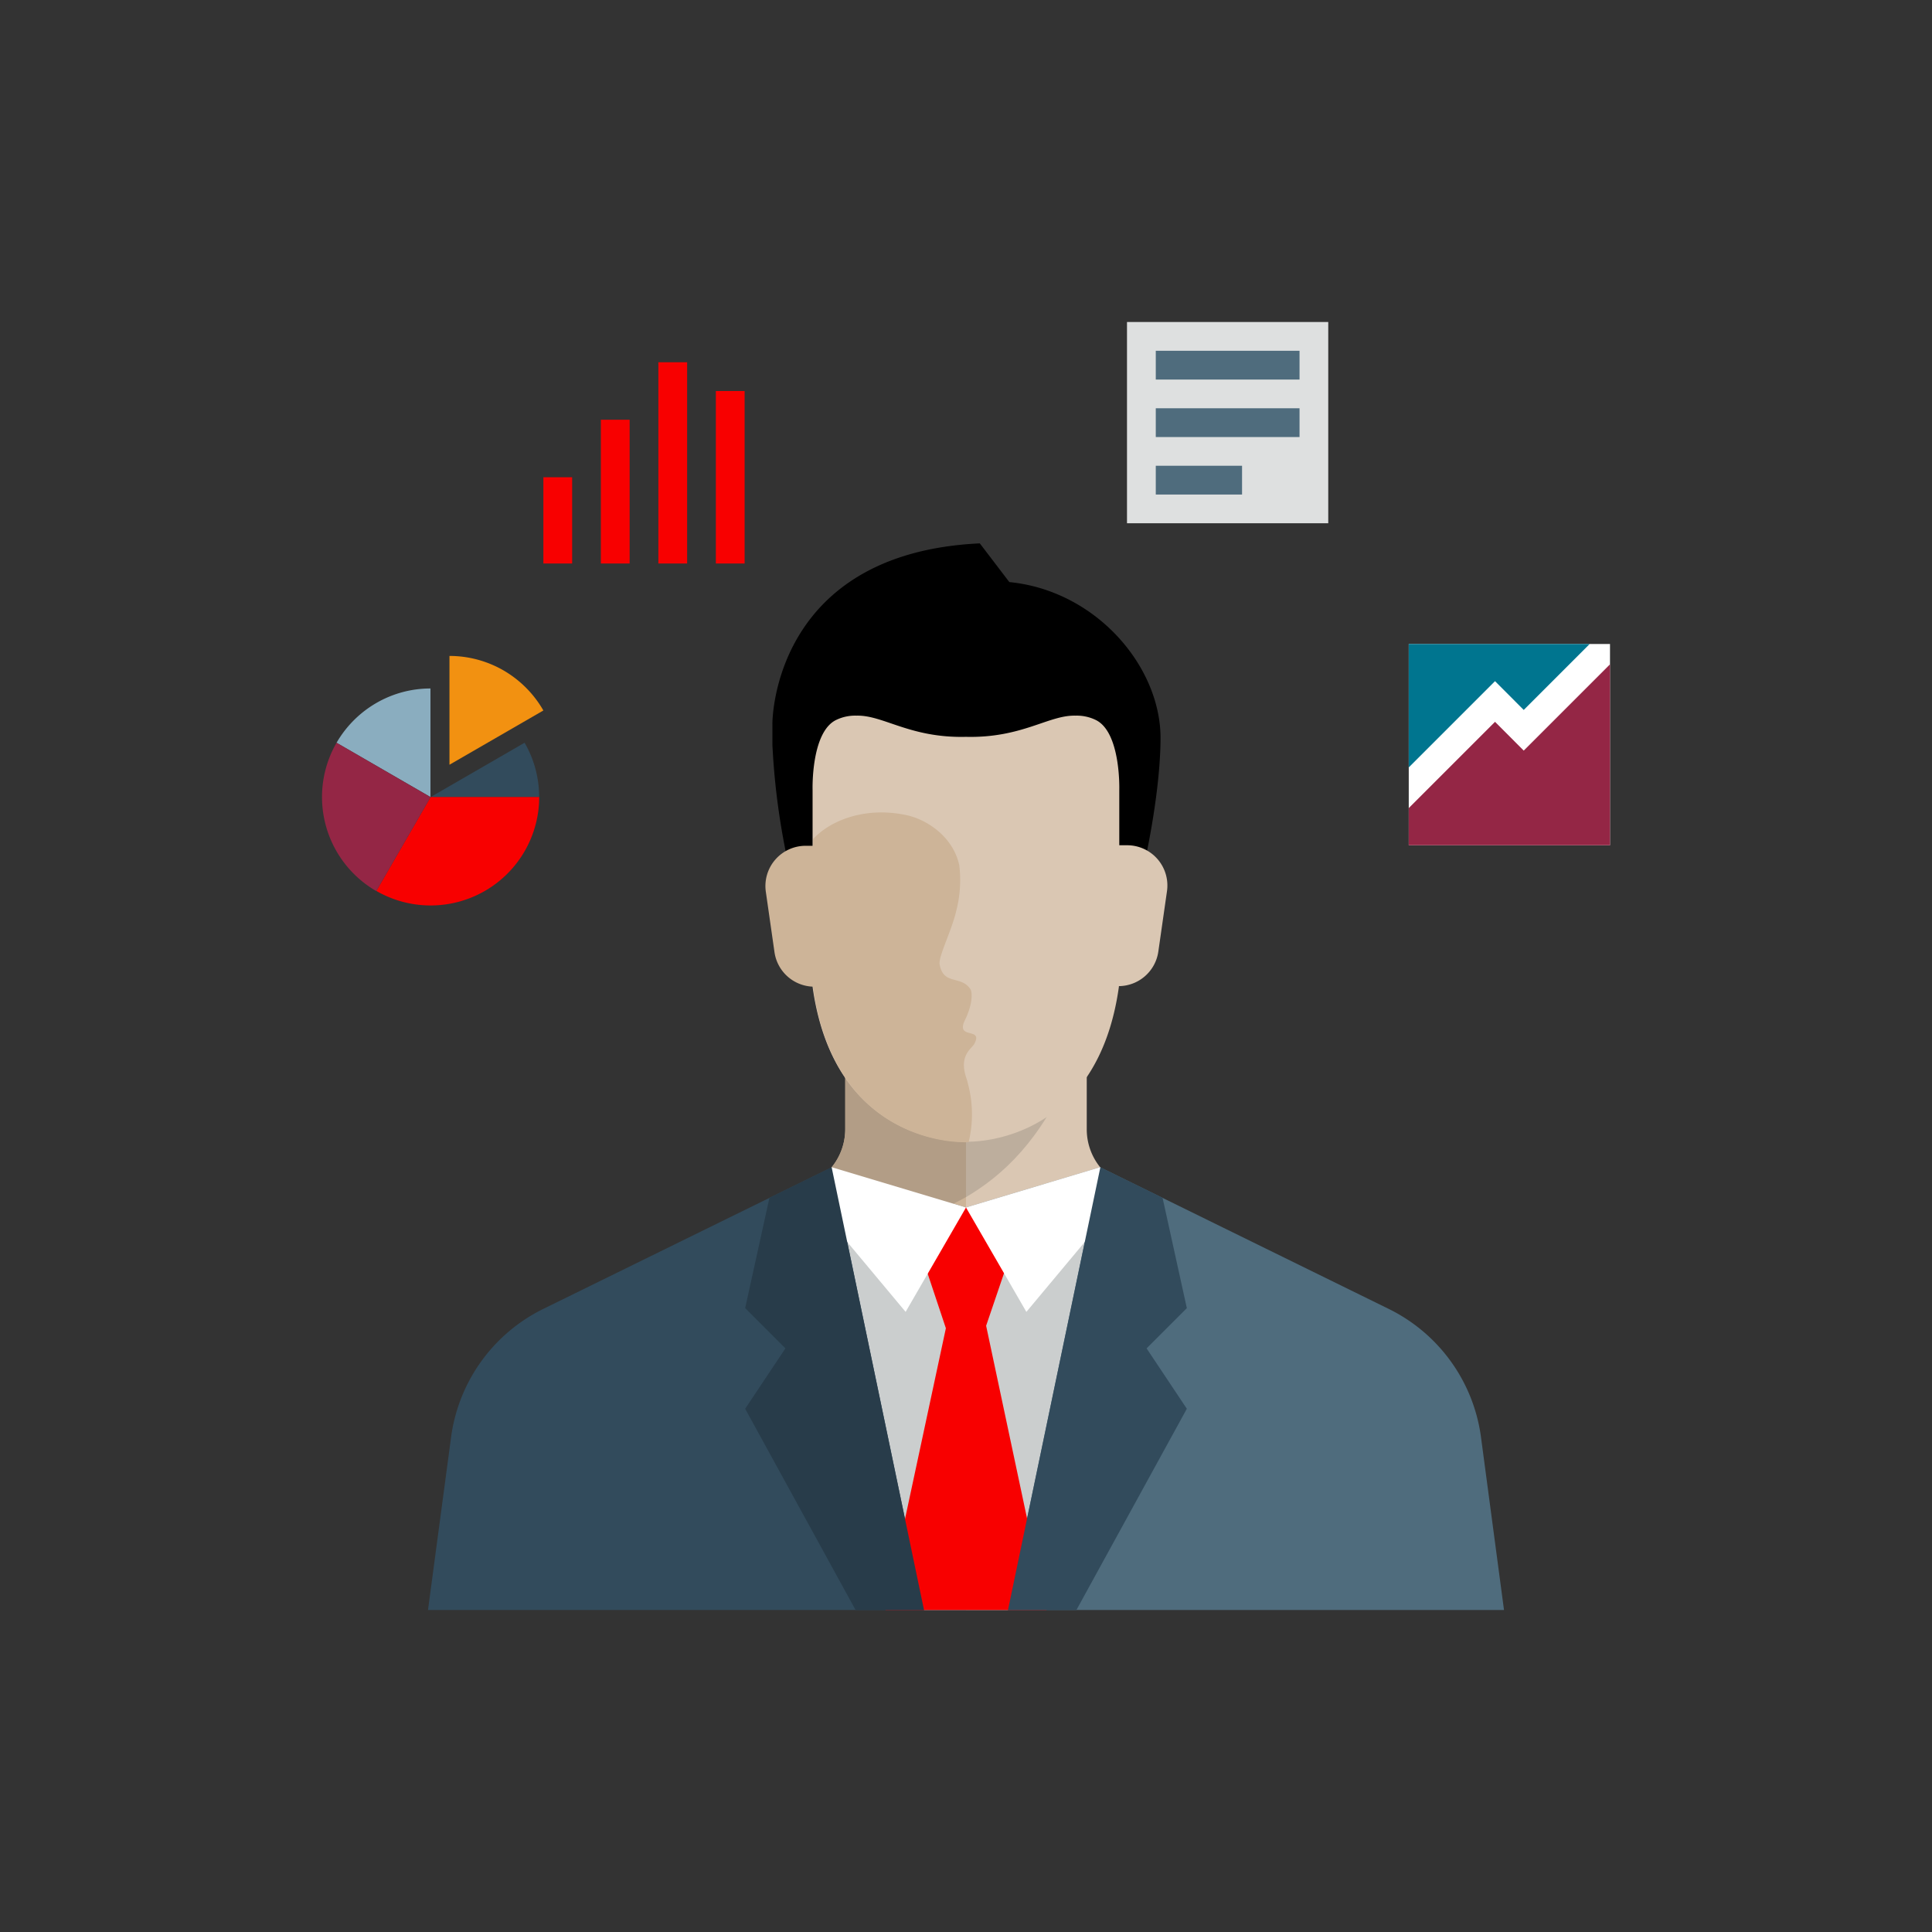 <svg id="Icons" xmlns="http://www.w3.org/2000/svg" viewBox="0 0 288 288"><rect x="0" y="0" width="288" height="288" fill="#333333" stroke="none"/><defs><style>.cls-1{fill:none;}.cls-2{fill:#324b5c;}.cls-3{fill:#f29111;}.cls-4{fill:#f80000;}.cls-5{fill:#8aadbf;}.cls-6{fill:#942645;}.cls-7{fill:#dee0e0;}.cls-8{fill:#4f6c7d;}.cls-9{fill:#fff;}.cls-10{fill:#00758f;}.cls-11{fill:#cbcece;}.cls-12{fill:#dac7b3;}.cls-13{fill:#cdb498;}.cls-14{fill:#b29d86;}.cls-15{fill:#bdae9d;}.cls-16{fill:#283c4a;}</style></defs><title>OCIC_Personas_Business-Intelligence_Detailed</title><rect class="cls-1" width="288" height="288"/><path class="cls-2" d="M64.19,118.81H80.37a16.11,16.11,0,0,0-2.17-8.09l-14,8.09Z"/><path class="cls-3" d="M75.08,99.95A16.11,16.11,0,0,0,67,97.78V114l14-8.09A16.26,16.26,0,0,0,75.08,99.95Z"/><path class="cls-4" d="M64.19,118.81l-8.09,14a16.19,16.19,0,0,0,24.28-14Z"/><path class="cls-5" d="M56.09,104.8a16.26,16.26,0,0,0-5.92,5.92l14,8.09V102.63A16.11,16.11,0,0,0,56.09,104.8Z"/><path class="cls-6" d="M50.17,110.72a16.19,16.19,0,0,0,5.92,22.11l8.09-14Z"/><rect class="cls-4" x="81" y="71.14" width="4.29" height="12.86"/><rect class="cls-4" x="89.57" y="62.57" width="4.29" height="21.43"/><rect class="cls-4" x="106.71" y="58.29" width="4.29" height="25.71"/><rect class="cls-4" x="98.14" y="54" width="4.29" height="30"/><rect class="cls-7" x="168" y="48" width="30" height="30"/><rect class="cls-8" x="172.29" y="52.29" width="21.43" height="4.29"/><rect class="cls-8" x="172.29" y="60.86" width="21.43" height="4.29"/><rect class="cls-8" x="172.29" y="69.43" width="12.86" height="4.29"/><rect class="cls-9" x="210" y="96" width="30" height="30"/><polygon class="cls-10" points="222.86 101.54 227.14 105.83 236.97 96 210 96 210 114.4 222.86 101.54"/><polygon class="cls-6" points="227.14 111.89 222.86 107.6 210 120.46 210 126 240 126 240 99.03 227.14 111.89"/><path class="cls-8" d="M220.77,214.24A25,25,0,0,0,207,195.11L164,174H144v66h80.2Z"/><path class="cls-2" d="M144,174H124L81,195.11a25,25,0,0,0-13.76,19.14L63.8,240H144Z"/><polygon class="cls-11" points="164.03 174 144 180 123.97 174 137.74 240 150.26 240 164.03 174"/><path class="cls-12" d="M164,174a9,9,0,0,1-2-5.7V153H144v27l20-6Z"/><path class="cls-13" d="M124,174l20,6V153H126v15.3a9,9,0,0,1-2,5.7Z"/><path class="cls-14" d="M126,168.3a9,9,0,0,1-5.15,8.13h0c.15.18,3.49,3.94,11.31,6.1a34.53,34.53,0,0,0,11.87-4.1V153H126Z"/><path class="cls-15" d="M160.81,156.09l.92-3.09H144v25.45h0c.6-.35,1.19-.72,1.78-1.12C151.78,173.33,157.24,166.76,160.81,156.09Z"/><path d="M117.68,129.52l-.76,1.75h54.25l-.76-1.75S173,118.66,173,109.85c-.11-10.72-9.76-21.83-22.54-23.08L146.06,81c-31.1,1.46-30.92,26.89-30.92,26.89V111A106.62,106.62,0,0,0,117.68,129.52Z"/><path class="cls-12" d="M168.08,126h-1.23v-8.26s.26-8.66-3.56-10.44a6.48,6.48,0,0,0-3-.62c-4-.09-7.94,3.36-16.3,3.16-8.36.2-12.31-3.26-16.3-3.16a6.48,6.48,0,0,0-3,.62c-3.82,1.78-3.56,10.44-3.56,10.44v29.37c3.08,22.11,19.83,23.07,22.44,23.08h.78c2.61,0,19.36-1,22.44-23.08V147a6,6,0,0,0,5.88-5.15l1.29-9A6,6,0,0,0,168.08,126Z"/><path class="cls-13" d="M143.87,152c1.05-2.12,1.14-4,.78-4.56-1.41-2.1-4-.51-4.58-3.67-.21-1.2,1.8-5,2.5-8.08A18.3,18.3,0,0,0,143,129c-.89-4.21-4.75-6.83-7.92-7.5-6.43-1.34-11.52,1-13.87,3.58v1h-1.11a6,6,0,0,0-5.94,6.85l1.29,9a6,6,0,0,0,5.76,5.15v.11c3.08,22.11,19.83,23.07,22.44,23.08h.74a17.65,17.65,0,0,0-.12-8.8c-.06-.27-.14-.54-.23-.8-1.12-3.33.75-4.28,1.19-5.05C146.66,153,142.34,155.1,143.87,152Z"/><polygon class="cls-4" points="156 240 147 197.63 153 180 135 180 141 198 132 240 156 240 156 240"/><path class="cls-9" d="M168.45,177.06l-1.3-.62A9,9,0,0,1,164,174l-20,6,9,15.56Z"/><path class="cls-9" d="M120.85,176.44l-1.3.62L135,195.56,144,180l-20-6A9,9,0,0,1,120.85,176.44Z"/><polygon class="cls-2" points="176.92 210 170.92 201 176.92 195 173.3 178.55 164.03 174 150.26 240 160.46 240 176.92 210"/><polygon class="cls-16" points="123.97 174 114.7 178.55 111.08 195 117.08 201 111.08 210 127.54 240 137.74 240 123.97 174"/></svg>